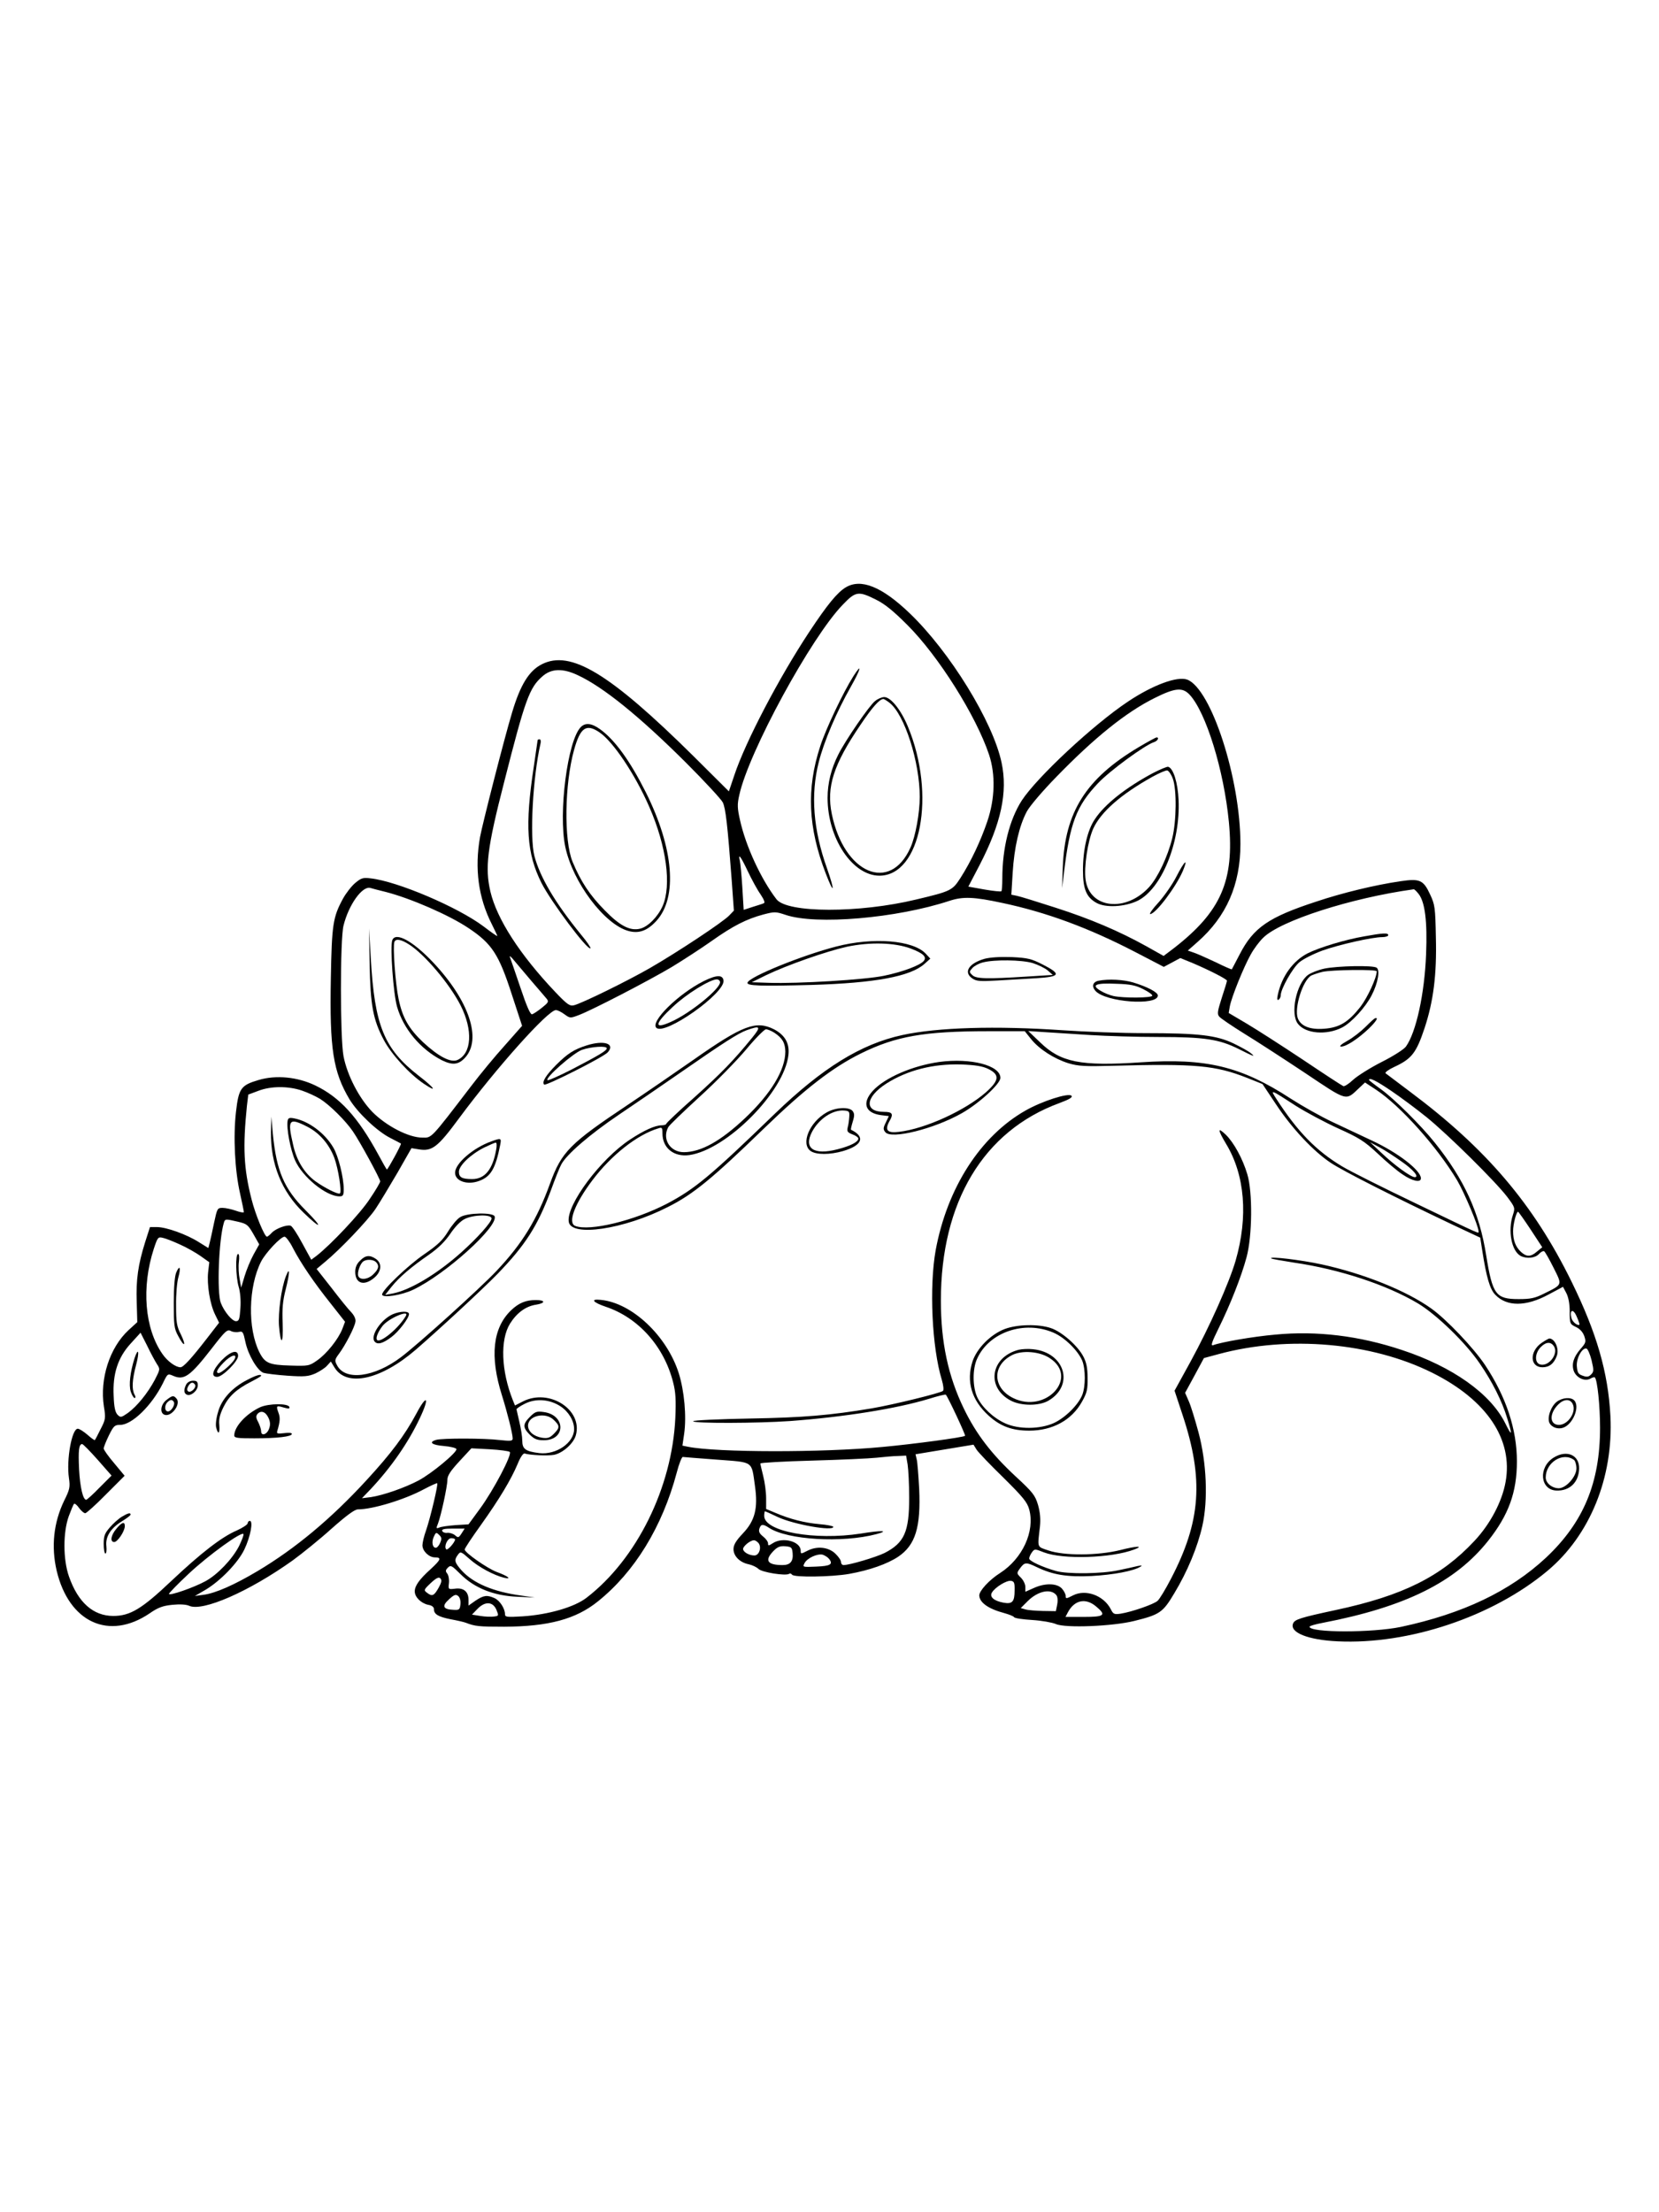 <?xml version="1.0" standalone="no"?>
<!DOCTYPE svg PUBLIC "-//W3C//DTD SVG 20010904//EN"
 "http://www.w3.org/TR/2001/REC-SVG-20010904/DTD/svg10.dtd">
<svg version="1.0" xmlns="http://www.w3.org/2000/svg"
 width="864pt" height="1152pt" viewBox="0 0 864 1152"
 preserveAspectRatio="xMidYMid meet">

<g transform="translate(0,1152) scale(0.1,-0.1)"
fill="#000000" stroke="none">
<path d="M4404 8461 c-44 -27 -95 -89 -189 -231 -158 -239 -333 -573 -391
-748 l-28 -83 -185 184 c-436 431 -639 554 -789 478 -67 -34 -112 -107 -155
-251 -41 -136 -154 -579 -167 -649 -29 -163 -9 -315 61 -453 16 -32 29 -60 29
-62 0 -3 -33 20 -72 50 -133 100 -449 235 -588 250 -39 5 -49 2 -80 -24 -20
-17 -48 -53 -64 -82 -52 -96 -58 -134 -63 -414 -7 -369 12 -488 98 -632 43
-70 144 -166 212 -200 29 -15 54 -28 55 -29 4 -4 -68 -135 -73 -135 -2 0 -22
35 -45 78 -106 195 -201 299 -329 360 -92 44 -203 55 -294 28 -92 -27 -104
-43 -118 -166 -15 -130 -6 -305 21 -424 11 -50 20 -93 20 -98 0 -4 -19 -1 -41
7 -23 8 -54 15 -70 15 -27 0 -28 -3 -44 -77 -9 -43 -19 -90 -23 -105 l-7 -27
-50 31 c-63 40 -169 78 -217 78 l-37 0 -25 -78 c-37 -118 -48 -196 -44 -312
l3 -105 -46 -42 c-98 -91 -150 -253 -128 -397 10 -60 9 -68 -17 -118 -14 -29
-28 -55 -30 -57 -2 -2 -19 10 -39 28 -20 17 -42 31 -50 31 -31 0 -60 -161 -46
-257 7 -47 4 -60 -25 -118 -55 -114 -68 -239 -39 -364 64 -270 273 -366 485
-222 43 30 68 39 117 44 40 4 72 2 88 -5 70 -32 312 74 539 236 48 35 140 109
202 165 78 69 121 101 138 101 76 0 242 50 344 105 36 19 67 33 69 31 6 -5
-36 -181 -58 -245 -11 -30 -19 -65 -19 -78 0 -30 34 -63 65 -63 36 0 31 -12
-22 -61 -59 -53 -83 -87 -83 -116 0 -30 33 -62 70 -70 20 -3 30 -12 30 -23 0
-26 22 -39 86 -52 33 -6 68 -14 79 -18 49 -19 68 -21 201 -21 230 1 373 39
488 132 191 153 335 388 410 669 12 47 27 84 32 83 6 -1 86 -7 178 -14 194
-15 179 -4 198 -139 16 -114 0 -179 -63 -245 -36 -38 -49 -60 -49 -82 0 -37
34 -70 80 -79 18 -4 41 -15 50 -24 18 -18 140 -37 159 -26 5 4 12 2 16 -4 9
-15 206 -12 297 4 107 19 199 52 255 89 91 61 119 154 110 355 -4 70 -9 139
-13 153 l-6 26 151 25 151 25 16 -26 c9 -14 72 -80 140 -146 102 -101 124
-128 134 -165 31 -114 -35 -256 -151 -331 -57 -36 -109 -93 -109 -117 1 -37
47 -70 130 -92 25 -7 48 -16 51 -21 3 -6 46 -12 95 -15 49 -3 104 -13 123 -21
49 -22 295 -12 408 16 133 33 149 44 208 143 69 114 122 242 147 353 30 134
22 328 -20 485 -17 63 -39 136 -50 161 l-20 46 49 90 49 91 78 21 c363 98 796
60 1112 -98 284 -142 421 -347 381 -568 -18 -102 -80 -220 -163 -308 -173
-185 -371 -284 -721 -359 -186 -40 -215 -49 -223 -71 -18 -46 78 -85 232 -92
370 -18 807 128 1092 366 222 185 345 487 329 807 -12 228 -72 434 -202 699
-198 404 -446 695 -843 991 -64 48 -121 91 -126 95 -5 4 15 19 45 33 91 42
115 73 158 202 46 139 64 278 59 472 -3 156 -5 171 -30 224 -35 76 -54 84
-155 69 -130 -19 -301 -60 -438 -106 -248 -81 -327 -135 -399 -275 -21 -41
-40 -76 -41 -78 -1 -1 -39 15 -83 37 -45 21 -96 44 -114 50 l-32 11 51 45
c150 132 223 298 223 510 0 340 -152 808 -277 856 -52 19 -179 -28 -308 -114
-183 -122 -476 -396 -554 -516 -64 -100 -101 -248 -101 -405 0 -34 -2 -65 -5
-67 -2 -3 -42 1 -88 9 l-84 15 58 111 c113 218 148 381 115 535 -45 213 -269
577 -479 778 -145 139 -254 182 -333 134z m157 -63 c47 -23 91 -59 165 -133
162 -162 357 -472 425 -675 34 -103 31 -229 -9 -347 -35 -103 -85 -209 -140
-295 -42 -65 -49 -69 -230 -112 -298 -72 -672 -71 -728 1 -80 104 -160 276
-190 412 -14 62 -15 82 -4 130 48 223 375 824 540 993 66 69 81 71 171 26z
m-1552 -394 c132 -61 321 -214 563 -455 97 -97 183 -190 192 -207 15 -30 25
-116 47 -410 l11 -154 -24 -25 c-30 -33 -274 -194 -413 -274 -120 -69 -355
-184 -396 -194 -22 -5 -35 4 -97 69 -185 195 -304 380 -338 523 -29 124 -17
226 71 568 110 433 132 494 200 553 46 41 106 43 184 6z m3186 -101 c86 -92
179 -394 205 -664 29 -306 -41 -466 -287 -657 l-53 -40 -89 50 c-142 79 -292
143 -476 202 -93 30 -183 58 -199 61 l-29 6 7 115 c8 131 34 243 73 317 16 30
82 107 153 180 199 205 364 338 513 412 106 53 145 57 182 18z m-2301 -919
c20 -42 49 -96 66 -120 20 -30 26 -46 17 -48 -6 -3 -33 -11 -58 -19 l-46 -15
-7 117 c-4 64 -10 126 -13 139 -10 42 5 22 41 -54z m-1884 -109 c128 -33 329
-120 430 -188 122 -81 158 -137 225 -344 l54 -165 -90 -102 c-50 -55 -130
-152 -177 -214 -212 -277 -203 -267 -253 -266 -71 0 -188 61 -260 134 -69 71
-131 191 -150 290 -18 96 -18 608 0 680 27 109 98 208 140 196 9 -3 45 -12 81
-21z m5378 -10 c33 -42 46 -141 39 -314 -8 -207 -52 -407 -105 -481 -10 -14
-66 -50 -126 -80 -59 -30 -126 -72 -149 -93 -22 -21 -46 -36 -51 -33 -6 2
-101 64 -211 138 -110 73 -242 158 -293 188 l-93 55 6 35 c9 48 72 204 108
268 16 30 46 70 66 89 90 89 458 207 783 252 4 1 15 -10 26 -24z m-2168 -47
c231 -49 450 -130 693 -256 l148 -77 43 23 43 23 64 -26 c89 -38 179 -84 179
-92 0 -4 -12 -44 -27 -89 -22 -69 -25 -85 -13 -98 7 -9 65 -48 129 -88 64 -39
207 -132 317 -205 224 -150 211 -146 281 -80 l32 30 58 -38 c127 -84 319 -299
422 -472 37 -63 111 -238 111 -264 0 -14 32 -28 -328 145 -167 80 -339 166
-382 192 -134 80 -232 180 -343 352 -33 51 -33 51 104 -38 51 -32 148 -84 218
-116 109 -49 136 -66 206 -131 44 -42 102 -91 130 -109 51 -35 95 -44 95 -20
0 41 -118 133 -256 197 -49 23 -140 66 -202 95 -62 29 -161 85 -220 123 -258
168 -440 212 -781 189 -314 -21 -417 0 -524 104 l-62 59 90 -6 c50 -3 155 -10
235 -15 80 -5 240 -10 355 -10 239 0 314 -12 415 -62 79 -40 91 -44 65 -23
-11 10 -51 32 -90 51 -90 43 -181 54 -465 54 -118 0 -309 7 -425 15 -349 24
-652 15 -836 -25 -216 -47 -416 -171 -664 -410 -339 -328 -417 -392 -563 -469
-170 -88 -401 -144 -476 -115 -41 16 -3 116 90 239 97 129 232 236 342 269 20
7 22 4 22 -26 0 -76 59 -124 140 -113 195 28 495 330 516 521 7 61 -18 104
-75 134 -94 47 -162 22 -421 -160 -96 -67 -249 -172 -340 -233 -303 -202 -345
-245 -405 -409 -69 -191 -145 -314 -279 -456 -89 -94 -406 -380 -497 -449
-140 -106 -292 -125 -334 -42 -13 24 -12 29 11 60 32 43 81 137 85 166 3 13
-6 33 -22 50 -15 15 -61 72 -103 127 l-77 98 43 36 c79 65 224 217 264 277 22
33 73 118 114 188 l73 128 37 -6 c70 -12 99 10 211 162 194 262 463 563 504
563 9 0 29 -10 45 -22 29 -21 30 -21 77 -3 70 27 356 175 481 249 59 36 152
96 207 135 113 80 182 115 271 139 58 15 64 15 115 -2 158 -54 578 -18 854 73
70 23 127 21 275 -11z m-2451 -408 c35 -41 71 -82 78 -91 12 -15 9 -20 -25
-47 -21 -17 -44 -32 -51 -34 -9 -2 -29 44 -60 137 -26 77 -51 149 -55 160 -5
11 5 4 20 -15 16 -19 58 -69 93 -110z m1149 -293 c-97 -119 -160 -184 -300
-310 -82 -72 -148 -135 -148 -139 0 -4 -11 -8 -24 -8 -34 0 -92 -26 -166 -75
-153 -101 -331 -340 -318 -427 11 -81 288 -40 517 77 130 65 231 148 497 406
216 209 359 320 509 394 181 89 328 115 661 115 l191 0 32 -40 c43 -54 122
-104 196 -127 51 -15 86 -17 230 -13 432 12 535 2 700 -63 l80 -32 70 -105
c84 -127 195 -245 285 -305 64 -43 335 -180 632 -321 l147 -69 11 -70 c21
-135 39 -198 67 -227 60 -63 160 -63 278 1 l75 40 17 -32 c11 -21 18 -55 18
-97 0 -63 1 -65 32 -80 21 -10 36 -26 44 -48 10 -30 8 -35 -20 -67 -36 -42
-47 -78 -35 -114 13 -35 56 -56 85 -41 11 7 23 10 25 7 13 -13 27 -148 27
-262 0 -286 -86 -493 -282 -677 -187 -174 -432 -291 -755 -360 -148 -31 -476
-31 -476 1 0 4 30 13 68 20 431 83 691 212 862 427 107 135 150 253 150 414 0
167 -56 336 -166 502 -60 89 -200 237 -280 294 -130 93 -352 182 -572 230
-107 23 -273 43 -262 31 3 -3 56 -12 119 -22 235 -34 482 -115 645 -212 97
-58 249 -205 323 -314 65 -95 115 -194 142 -283 29 -93 26 -100 -10 -27 -77
154 -274 294 -538 381 -222 74 -443 101 -660 80 -115 -10 -281 -39 -323 -55
-14 -5 -7 16 27 85 61 123 120 272 147 373 30 110 32 340 4 432 -24 81 -70
165 -112 206 -44 42 -43 27 1 -47 99 -163 116 -380 50 -609 -34 -116 -135
-343 -235 -526 l-83 -151 42 -127 c111 -335 95 -554 -61 -853 -28 -54 -59
-105 -69 -114 -19 -18 -135 -58 -192 -67 -34 -5 -39 -3 -52 23 -37 72 -131
106 -197 72 -35 -18 -38 -18 -38 -3 0 10 -9 27 -20 39 -26 28 -89 29 -147 2
l-43 -19 0 25 c0 14 -10 35 -23 48 -23 23 -23 24 -4 50 23 31 31 32 85 6 85
-41 158 -53 287 -47 112 6 220 26 255 49 11 6 6 7 -15 3 -16 -4 -61 -14 -100
-22 -87 -19 -265 -21 -325 -4 -71 20 -140 52 -140 65 0 7 6 21 14 32 14 19 15
19 63 0 99 -38 351 -30 470 15 53 20 13 19 -73 -3 -117 -29 -292 -30 -374 -2
-61 21 -57 11 -44 125 4 38 1 73 -10 112 -15 50 -26 65 -117 149 -125 116
-205 220 -269 352 -82 169 -120 346 -120 563 0 514 222 884 618 1029 51 19 70
30 62 38 -16 16 -153 -28 -239 -77 -235 -133 -408 -403 -468 -727 -34 -190
-20 -505 32 -676 8 -27 11 -52 6 -57 -11 -11 -259 -72 -371 -91 -215 -36 -355
-48 -637 -53 -161 -3 -293 -9 -293 -14 0 -12 334 -11 505 1 281 21 553 64 724
116 45 14 85 24 87 21 10 -10 104 -210 100 -214 -8 -8 -267 -43 -430 -58 -314
-30 -863 -29 -1013 1 l-29 6 9 61 c13 91 1 223 -28 316 -62 195 -244 367 -407
382 -55 6 -41 -13 27 -36 170 -57 304 -207 351 -395 13 -50 15 -92 11 -185
-17 -362 -201 -734 -462 -935 -63 -49 -198 -88 -332 -97 -83 -5 -93 -4 -93 11
0 29 -27 72 -55 84 -38 17 -56 15 -98 -13 l-37 -26 0 30 c0 43 -26 64 -70 58
-35 -4 -36 -4 -32 29 2 19 -2 41 -9 50 -10 12 -9 18 4 31 14 14 20 11 65 -34
73 -73 174 -113 296 -118 l91 -4 -70 10 c-146 20 -250 64 -311 131 -37 42 -40
54 -19 82 13 18 16 17 61 -23 47 -42 126 -84 179 -97 44 -10 20 9 -38 30 -50
19 -167 101 -167 117 0 6 38 63 84 127 97 136 158 238 192 319 14 35 29 56 36
54 30 -9 120 -13 153 -7 46 9 102 59 114 102 37 133 -139 246 -276 176 l-41
-21 -11 27 c-61 153 -67 315 -15 399 35 56 82 91 136 99 50 8 49 24 -1 24 -53
0 -89 -15 -129 -53 -96 -92 -112 -240 -48 -443 27 -86 56 -200 56 -225 0 -13
-10 -14 -67 -8 -82 10 -299 10 -331 1 -42 -12 -23 -27 40 -32 34 -3 63 -10 65
-16 5 -16 -128 -127 -198 -164 -72 -38 -182 -76 -246 -86 l-48 -6 46 48 c107
114 195 241 255 368 53 111 38 130 -18 24 -60 -112 -131 -207 -261 -348 -184
-200 -369 -354 -565 -471 -121 -72 -220 -116 -283 -124 l-44 -6 55 32 c79 47
171 143 203 211 31 65 47 148 28 148 -6 0 -11 -6 -11 -12 0 -7 -26 -24 -57
-38 -79 -34 -185 -116 -341 -263 -153 -145 -214 -182 -302 -182 -105 0 -184
71 -231 206 -31 89 -31 229 -1 313 12 32 24 62 28 65 3 3 15 -6 26 -22 11 -15
25 -27 32 -27 6 0 55 44 108 98 l97 97 -54 65 c-30 35 -55 70 -55 77 0 7 12
37 27 68 25 50 30 55 59 55 61 0 164 100 222 216 25 52 25 52 55 39 56 -24 88
-1 199 142 71 92 82 102 100 92 11 -6 30 -8 42 -5 20 5 23 0 34 -52 14 -67 62
-149 94 -161 13 -4 69 -11 126 -15 88 -6 108 -4 145 12 23 11 51 29 61 41 l19
21 19 -31 c63 -104 241 -65 424 93 129 112 348 315 425 394 146 151 209 250
278 435 21 58 45 119 54 135 27 52 149 157 300 259 82 55 226 154 320 219 229
159 300 204 345 221 72 26 77 20 30 -38z m115 25 c42 -28 56 -53 57 -98 0 -95
-74 -218 -208 -345 -128 -121 -230 -178 -320 -179 -72 0 -115 68 -82 130 5 10
79 81 164 159 86 78 194 189 242 246 48 58 95 105 103 105 9 0 28 -8 44 -18z
m3213 -303 c49 -33 132 -95 184 -137 111 -90 356 -332 419 -414 42 -56 42 -58
30 -95 -27 -82 -7 -187 40 -213 31 -16 76 -12 96 10 10 11 22 17 27 14 5 -3
27 -42 49 -86 46 -92 48 -86 -51 -135 -46 -23 -68 -28 -131 -28 -119 0 -136
23 -169 228 -35 222 -114 395 -268 587 -71 89 -212 229 -279 277 -35 25 -63
47 -63 49 0 15 38 -4 116 -57z m-5674 2 c30 -10 73 -30 96 -44 50 -32 132
-113 170 -169 36 -52 142 -247 142 -260 0 -6 -24 -47 -54 -91 -47 -73 -203
-239 -278 -297 l-27 -20 -47 86 c-25 47 -52 88 -60 91 -20 7 -79 -15 -99 -37
-10 -11 -21 -20 -25 -20 -12 0 -60 115 -80 195 -41 161 -46 272 -24 487 l7 58
51 19 c66 26 157 26 228 2z m5725 -368 c64 -44 96 -83 71 -83 -20 0 -106 62
-173 126 l-60 56 50 -27 c28 -15 78 -48 112 -72z m674 -355 l61 -93 -27 -22
c-33 -29 -55 -29 -84 -2 -28 26 -41 60 -41 108 0 36 17 101 26 101 2 0 32 -42
65 -92z m-6732 40 c47 -11 53 -16 81 -65 l30 -53 -29 -52 c-16 -29 -37 -80
-47 -113 l-18 -60 -8 45 c-5 25 -7 64 -4 88 3 24 2 42 -4 42 -15 0 -12 -120 3
-171 8 -26 12 -72 9 -111 -4 -58 -7 -68 -23 -68 -20 0 -61 49 -79 95 -21 54
-11 329 16 418 6 20 8 20 73 5z m-301 -119 c34 -15 83 -43 107 -60 l45 -32 -6
-51 c-7 -65 9 -166 36 -221 l21 -43 -65 -84 c-79 -102 -121 -148 -136 -148
-25 0 -68 31 -94 69 -93 133 -110 348 -45 548 20 60 22 63 47 57 15 -3 55 -19
90 -35z m587 -17 c42 -81 111 -182 198 -291 l74 -94 -14 -37 c-21 -54 -82
-130 -131 -164 -41 -29 -46 -30 -140 -27 -110 3 -132 12 -161 69 -62 124 -58
341 9 473 24 46 102 129 122 129 7 0 27 -26 43 -58z m6701 -400 c-9 -8 -37 14
-42 34 -11 44 9 51 27 9 10 -22 16 -41 15 -43z m-7409 -205 c18 -27 17 -28
-11 -83 -37 -69 -92 -137 -140 -172 -35 -24 -38 -25 -54 -9 -12 13 -18 39 -20
97 -6 116 22 201 89 274 l51 56 34 -67 c18 -38 41 -80 51 -96z m7472 19 c12
-52 12 -59 -3 -74 -12 -12 -22 -14 -43 -6 -24 8 -28 16 -31 50 -3 42 29 99 51
91 6 -2 18 -29 26 -61z m-5369 -240 c42 -28 70 -75 70 -118 0 -71 -93 -135
-181 -125 -72 9 -89 21 -89 65 0 20 -7 64 -15 97 -8 33 -14 63 -15 66 0 4 19
17 43 29 57 29 130 24 187 -14z m-2411 -278 l72 -82 -63 -63 c-34 -35 -65 -63
-69 -63 -17 0 -32 66 -37 157 -5 101 -1 133 16 133 5 0 41 -37 81 -82z m2146
41 c13 -13 -84 -198 -155 -295 l-60 -82 -67 -4 c-38 -3 -76 -8 -86 -13 -16 -6
-16 -4 -6 21 16 42 49 194 49 228 0 22 16 46 63 97 l62 67 95 -5 c52 -3 99 -9
105 -14z m2072 -66 c4 -27 8 -104 8 -173 0 -177 -25 -234 -128 -287 -45 -22
-182 -63 -214 -63 -7 0 -13 7 -13 16 0 9 -14 29 -31 45 -36 33 -94 39 -143 14
-35 -18 -36 -18 -36 0 0 48 -93 73 -145 39 -22 -14 -25 -15 -25 -1 0 9 -12 25
-26 36 -19 15 -24 26 -19 41 8 24 18 25 50 4 96 -63 381 -80 559 -33 71 19 29
21 -81 3 -240 -37 -503 10 -503 92 0 13 2 24 4 24 2 0 32 -13 67 -30 84 -39
289 -75 289 -51 0 4 -33 11 -72 14 -78 7 -153 26 -230 59 l-48 20 0 57 c0 31
-7 83 -15 114 -8 32 -15 62 -15 66 0 4 120 11 268 15 147 4 299 11 337 15 39
4 89 9 112 9 l42 2 8 -47z m-2323 -358 c-15 -23 -18 -24 -34 -10 -9 8 -27 14
-40 13 -12 -2 -25 3 -27 10 -3 9 12 12 56 12 l61 0 -16 -25z m-1159 -66 c-35
-68 -112 -149 -175 -183 -60 -33 -190 -78 -190 -66 0 4 46 52 103 105 102 96
279 224 285 206 2 -5 -9 -33 -23 -62z m1047 16 c-6 -14 -16 -25 -22 -25 -18 0
-23 30 -11 57 11 24 13 25 28 10 14 -13 14 -21 5 -42z m78 18 c-1 -15 -39 -58
-46 -51 -13 14 6 58 26 58 11 0 20 -3 20 -7z m1580 -18 c18 -22 4 -65 -21 -65
-28 0 -59 18 -59 34 0 14 37 45 56 45 6 1 17 -6 24 -14z m178 -53 c4 -42 -12
-62 -52 -62 -80 0 -95 24 -49 72 22 23 35 28 63 26 32 -3 35 -6 38 -36z m190
-30 c22 -28 7 -37 -67 -40 -71 -3 -72 -3 -61 18 14 27 68 51 95 44 11 -4 26
-13 33 -22z m-2033 -149 c-24 -43 -34 -48 -60 -28 -19 14 -19 16 18 51 29 27
42 33 50 25 9 -9 7 -21 -8 -48z m2999 -16 c0 -58 -12 -71 -57 -63 -50 9 -75
30 -61 53 17 28 76 64 99 61 17 -3 20 -10 19 -51z m217 -23 c7 -8 9 -28 5 -49
l-7 -35 -67 1 c-37 1 -78 4 -91 8 l-25 7 37 37 c53 52 119 66 148 31z m-3103
-48 c-3 -28 -6 -31 -37 -29 -54 2 -61 20 -23 54 27 25 36 28 48 18 9 -7 14
-25 12 -43z m3311 -12 c54 -45 43 -54 -64 -54 l-96 0 12 23 c34 65 93 78 148
31z m-3124 -16 c13 -32 13 -33 -13 -36 -14 -2 -46 -1 -70 3 l-44 7 28 29 c39
41 80 40 99 -3z"/>
<path d="M4444 7998 c-52 -82 -143 -273 -172 -363 -73 -223 -64 -424 29 -665
44 -114 48 -92 6 28 -72 202 -86 384 -43 553 27 108 93 262 166 391 53 93 63
133 14 56z"/>
<path d="M4557 7869 c-29 -22 -154 -204 -191 -278 -37 -73 -56 -149 -56 -226
0 -211 130 -405 270 -405 216 0 296 422 148 777 -36 87 -89 153 -123 153 -12
0 -34 -9 -48 -21z m76 -9 c78 -61 157 -308 157 -490 0 -83 -22 -205 -48 -263
-106 -239 -346 -137 -410 174 -29 141 9 258 149 464 63 94 100 135 120 135 3
0 18 -9 32 -20z"/>
<path d="M3025 7734 c-69 -69 -118 -448 -81 -624 39 -185 204 -404 329 -438
54 -15 98 1 145 52 112 122 91 378 -54 669 -83 165 -161 273 -238 329 -44 32
-77 36 -101 12z m96 -27 c72 -48 187 -220 261 -390 89 -204 116 -407 69 -515
-25 -56 -76 -108 -117 -118 -52 -13 -105 14 -184 95 -79 80 -125 150 -168 253
-46 112 -42 405 8 584 32 115 63 137 131 91z"/>
<path d="M2800 7666 c0 -2 -9 -64 -20 -138 -47 -308 -37 -452 40 -606 49 -97
241 -354 255 -340 3 3 -19 35 -49 71 -134 164 -214 299 -243 410 -25 98 -8
411 32 585 3 12 1 22 -5 22 -5 0 -10 -2 -10 -4z"/>
<path d="M5930 7629 c-274 -163 -384 -337 -395 -624 l-4 -110 10 80 c31 259
65 348 177 466 61 65 243 198 291 214 20 6 30 25 14 25 -5 -1 -46 -23 -93 -51z"/>
<path d="M6004 7494 c-140 -75 -251 -162 -302 -240 -39 -57 -62 -159 -62 -266
0 -98 18 -141 71 -170 47 -26 146 -21 213 11 125 61 224 303 214 525 -4 90
-27 165 -54 173 -5 2 -41 -13 -80 -33z m104 -29 c21 -57 19 -222 -3 -310 -24
-97 -75 -204 -120 -254 -121 -133 -309 -113 -331 36 -10 67 11 205 40 269 40
86 143 177 306 268 36 20 71 35 79 34 8 -2 21 -21 29 -43z"/>
<path d="M6127 6956 c-20 -40 -63 -101 -93 -135 -31 -33 -50 -61 -44 -61 28 0
133 139 170 224 30 72 9 54 -33 -28z"/>
<path d="M1925 6500 c4 -215 18 -290 73 -394 39 -75 134 -179 210 -230 73 -49
56 -22 -26 41 -182 141 -231 261 -251 613 l-9 155 3 -185z"/>
<path d="M2043 6624 c-12 -33 5 -278 25 -347 33 -115 122 -221 233 -278 55
-27 86 -24 120 12 90 96 23 298 -166 498 -105 111 -195 160 -212 115z m87 -22
c81 -51 212 -206 269 -318 65 -129 58 -250 -17 -284 -35 -15 -98 18 -179 93
-74 70 -107 128 -127 224 -17 80 -31 275 -22 298 7 18 34 14 76 -13z"/>
<path d="M7105 6644 c-99 -17 -235 -58 -296 -89 -75 -39 -133 -118 -154 -214
-5 -24 -4 -31 4 -27 6 4 11 14 11 23 0 33 62 143 97 172 20 17 74 44 120 61
87 31 259 70 312 70 17 0 31 5 31 10 0 13 -26 12 -125 -6z"/>
<path d="M6897 6476 c-32 -7 -70 -22 -85 -33 -61 -45 -94 -203 -52 -255 40
-51 148 -60 229 -19 49 25 123 106 155 169 33 64 44 131 25 143 -20 13 -204 9
-272 -5z m273 -14 c0 -33 -48 -137 -85 -185 -63 -80 -109 -108 -188 -114 -74
-6 -122 13 -138 54 -20 53 26 199 70 223 11 5 37 14 58 19 48 11 283 14 283 3z"/>
<path d="M7112 6173 c-24 -24 -66 -57 -95 -73 -34 -19 -45 -30 -32 -30 26 0
87 40 143 93 39 38 52 59 35 55 -5 0 -27 -21 -51 -45z"/>
<path d="M4355 6591 c-178 -46 -452 -157 -462 -188 -6 -17 69 -19 333 -12 332
10 514 44 588 109 l31 28 -24 26 c-66 70 -273 87 -466 37z m387 -10 c66 -25
86 -44 69 -65 -19 -23 -110 -57 -206 -77 -98 -21 -450 -42 -600 -37 l-90 3 75
37 c108 52 313 124 421 148 119 25 247 22 331 -9z"/>
<path d="M5127 6527 c-83 -24 -111 -71 -62 -103 21 -14 42 -15 128 -10 56 3
148 9 205 12 125 8 131 21 31 72 -57 29 -77 34 -159 38 -62 2 -112 -1 -143 -9z
m251 -22 c28 -9 64 -26 79 -39 l26 -23 -129 -8 c-217 -14 -271 -12 -290 7 -17
16 -17 18 0 37 10 11 34 24 54 29 59 16 202 14 260 -3z"/>
<path d="M3665 6411 c-133 -67 -279 -211 -247 -243 43 -43 359 180 350 246 -4
31 -36 30 -103 -3z m85 -6 c0 -35 -155 -161 -253 -205 -93 -43 -90 -13 7 77
71 67 192 142 229 143 9 0 17 -7 17 -15z"/>
<path d="M5722 6413 c-31 -6 -38 -29 -17 -53 53 -59 325 -79 325 -24 0 17 -56
46 -129 68 -51 15 -127 19 -179 9z m232 -44 c26 -13 48 -28 47 -34 -1 -12
-149 -13 -201 -2 -19 4 -50 16 -69 28 -50 30 -25 41 84 36 71 -2 100 -8 139
-28z"/>
<path d="M3055 6076 c-66 -21 -99 -42 -158 -101 -54 -54 -76 -90 -63 -103 9
-8 309 143 331 168 41 45 -19 65 -110 36z m105 -15 c0 -12 -38 -35 -184 -111
-65 -33 -121 -58 -125 -55 -12 13 135 142 180 158 49 17 129 22 129 8z"/>
<path d="M2558 5576 c-95 -34 -188 -115 -188 -163 0 -44 65 -66 127 -42 59 22
84 64 108 187 7 36 5 37 -47 18z m26 -43 c-18 -103 -59 -153 -125 -153 -53 0
-69 9 -69 38 0 32 60 90 131 126 29 14 57 26 61 26 5 0 6 -17 2 -37z"/>
<path d="M2397 5182 c-16 -9 -44 -43 -63 -74 -28 -46 -54 -71 -124 -119 -85
-58 -220 -187 -220 -210 0 -20 102 -4 162 25 167 79 444 329 424 382 -8 21
-142 19 -179 -4z m163 -7 c0 -19 -73 -101 -158 -177 -125 -112 -267 -197 -358
-214 l-38 -7 33 42 c40 50 103 104 196 168 47 33 82 67 110 108 24 36 54 67
75 77 45 23 140 25 140 3z"/>
<path d="M1875 4955 c-17 -16 -25 -35 -25 -58 0 -61 46 -76 99 -31 38 32 42
75 9 98 -32 22 -55 20 -83 -9z m83 -7 c18 -18 15 -36 -13 -63 -27 -28 -70 -33
-79 -10 -7 18 10 66 27 77 18 12 52 9 65 -4z"/>
<path d="M2045 4676 c-62 -28 -118 -113 -94 -142 15 -18 43 -10 87 23 38 28
92 99 92 120 0 17 -45 16 -85 -1z m69 -8 c-36 -63 -132 -143 -150 -126 -9 9 4
42 28 73 31 40 142 87 122 53z"/>
<path d="M4892 5990 c-141 -20 -284 -82 -347 -151 -57 -63 -39 -115 43 -126
l41 -5 -16 -34 c-14 -28 -14 -35 -2 -50 31 -38 253 17 398 99 90 51 201 153
201 184 0 65 -154 105 -318 83z m254 -36 c61 -30 59 -59 -10 -121 -108 -95
-316 -191 -454 -207 -62 -8 -76 9 -49 57 21 36 15 47 -29 47 -105 0 -98 77 13
148 109 69 242 103 389 99 74 -3 111 -9 140 -23z"/>
<path d="M4305 5727 c-90 -51 -136 -164 -83 -201 29 -20 100 -20 169 0 101 30
117 74 41 111 -2 0 2 19 9 42 10 32 9 43 -1 56 -19 22 -88 19 -135 -8z m118
-22 c-1 -16 -4 -41 -8 -55 -5 -21 -2 -27 24 -37 17 -6 31 -16 31 -22 0 -18
-42 -39 -109 -56 -123 -32 -177 5 -132 91 36 68 107 115 166 111 27 -2 30 -5
28 -32z"/>
<path d="M5232 4599 c-73 -28 -144 -100 -167 -168 -34 -105 -5 -203 85 -284
61 -55 122 -77 210 -77 122 0 222 55 275 151 26 46 30 64 29 124 0 51 -6 81
-22 111 -29 56 -112 129 -169 148 -65 22 -175 20 -241 -5z m255 -19 c58 -25
126 -92 149 -145 18 -44 18 -136 0 -180 -22 -53 -91 -120 -149 -146 -72 -32
-182 -33 -252 -1 -62 28 -121 84 -146 137 -24 53 -25 147 0 200 62 138 246
201 398 135z"/>
<path d="M5305 4491 c-147 -38 -171 -197 -40 -265 54 -28 147 -28 195 0 137
80 86 251 -80 268 -25 3 -58 1 -75 -3z m163 -44 c153 -101 -23 -291 -192 -207
-107 53 -110 169 -6 223 52 27 145 20 198 -16z"/>
<path d="M8030 4528 c-66 -45 -63 -128 3 -128 36 0 60 19 75 60 13 36 -10 89
-39 90 -3 0 -21 -10 -39 -22z m63 -19 c25 -39 -28 -108 -73 -94 -29 9 -27 59
5 91 27 27 52 28 68 3z"/>
<path d="M1153 4435 c-47 -50 -56 -85 -22 -85 28 0 109 81 109 109 0 36 -39
25 -87 -24z m68 6 c-12 -22 -68 -71 -82 -71 -17 0 -9 19 25 54 37 39 75 51 57
17z"/>
<path d="M1287 4334 c-78 -40 -133 -100 -151 -166 -10 -31 -14 -68 -10 -82 10
-40 20 -31 16 14 -3 29 3 55 22 93 28 57 69 94 146 133 27 14 50 27 50 30 0
10 -28 2 -73 -22z"/>
<path d="M970 4311 c-14 -27 -13 -48 4 -54 21 -8 56 21 56 49 0 19 -5 24 -25
24 -14 0 -29 -8 -35 -19z m46 -2 c8 -14 -21 -43 -35 -35 -8 5 -8 13 -1 27 12
21 25 25 36 8z"/>
<path d="M866 4229 c-29 -23 -35 -66 -10 -76 36 -14 87 54 64 83 -16 19 -22
18 -54 -7z m39 -9 c9 -14 -13 -50 -30 -50 -18 0 -20 31 -3 48 15 15 25 15 33
2z"/>
<path d="M8107 4220 c-31 -25 -51 -84 -37 -111 12 -22 43 -33 70 -24 52 17 90
111 58 143 -18 18 -62 14 -91 -8z m83 -10 c22 -41 -23 -110 -71 -110 -49 0
-52 58 -4 106 29 29 61 31 75 4z"/>
<path d="M1355 4192 c-73 -34 -135 -101 -135 -147 0 -13 17 -15 104 -15 121 0
196 9 196 23 0 6 -17 7 -40 4 -35 -4 -40 -3 -36 11 15 50 16 70 6 96 -13 36
-11 38 29 26 24 -7 31 -6 28 3 -6 20 -107 19 -152 -1z m43 -55 c9 -19 11 -36
4 -55 -10 -32 -42 -43 -42 -15 0 10 -7 31 -15 47 -12 22 -13 32 -4 43 18 20
42 12 57 -20z"/>
<path d="M8092 3930 c-82 -50 -72 -170 15 -172 68 -2 115 43 117 114 2 71 -64
100 -132 58z m106 -13 c6 -5 12 -25 12 -44 0 -42 -54 -103 -92 -103 -35 0 -68
27 -68 56 0 79 90 135 148 91z"/>
<path d="M635 3622 c-17 -10 -45 -35 -63 -56 -27 -31 -32 -45 -32 -86 0 -28 4
-50 9 -50 5 0 7 17 5 38 -6 49 22 94 81 130 24 15 45 30 45 35 0 11 -13 8 -45
-11z"/>
<path d="M606 3559 c-29 -34 -34 -69 -11 -69 17 0 55 56 55 83 0 25 -15 21
-44 -14z"/>
<path d="M1411 5624 c-2 -165 56 -309 169 -418 96 -93 105 -82 11 12 -112 112
-151 204 -170 397 l-8 90 -2 -81z"/>
<path d="M1498 5684 c-7 -38 14 -150 39 -207 39 -87 162 -187 231 -187 19 0
22 6 22 38 0 61 -28 172 -54 216 -44 75 -127 137 -203 152 -25 5 -32 3 -35
-12z m100 -30 c64 -32 115 -90 143 -163 21 -57 40 -179 29 -186 -10 -6 -81 30
-128 64 -57 42 -98 108 -116 192 -30 129 -21 140 72 93z"/>
<path d="M918 4894 c-8 -18 -13 -77 -13 -159 0 -116 2 -134 23 -172 32 -61 44
-54 14 8 -22 43 -25 64 -25 152 -1 56 5 122 12 146 14 50 7 67 -11 25z"/>
<path d="M1489 4874 c-24 -62 -41 -189 -36 -258 9 -107 23 -97 19 13 -3 76 0
116 17 181 21 84 21 118 0 64z"/>
<path d="M701 4448 c-23 -72 -31 -141 -20 -175 6 -18 15 -33 20 -33 6 0 6 8
-1 19 -14 28 -12 75 9 154 18 68 12 94 -8 35z"/>
<path d="M2760 4142 c-38 -38 -38 -56 -1 -93 24 -23 38 -29 73 -29 116 0 115
132 -1 147 -35 5 -44 2 -71 -25z m125 -17 c31 -30 31 -40 -1 -72 -21 -21 -32
-24 -61 -20 -44 7 -73 33 -73 63 0 53 92 73 135 29z"/>
</g>
</svg>
